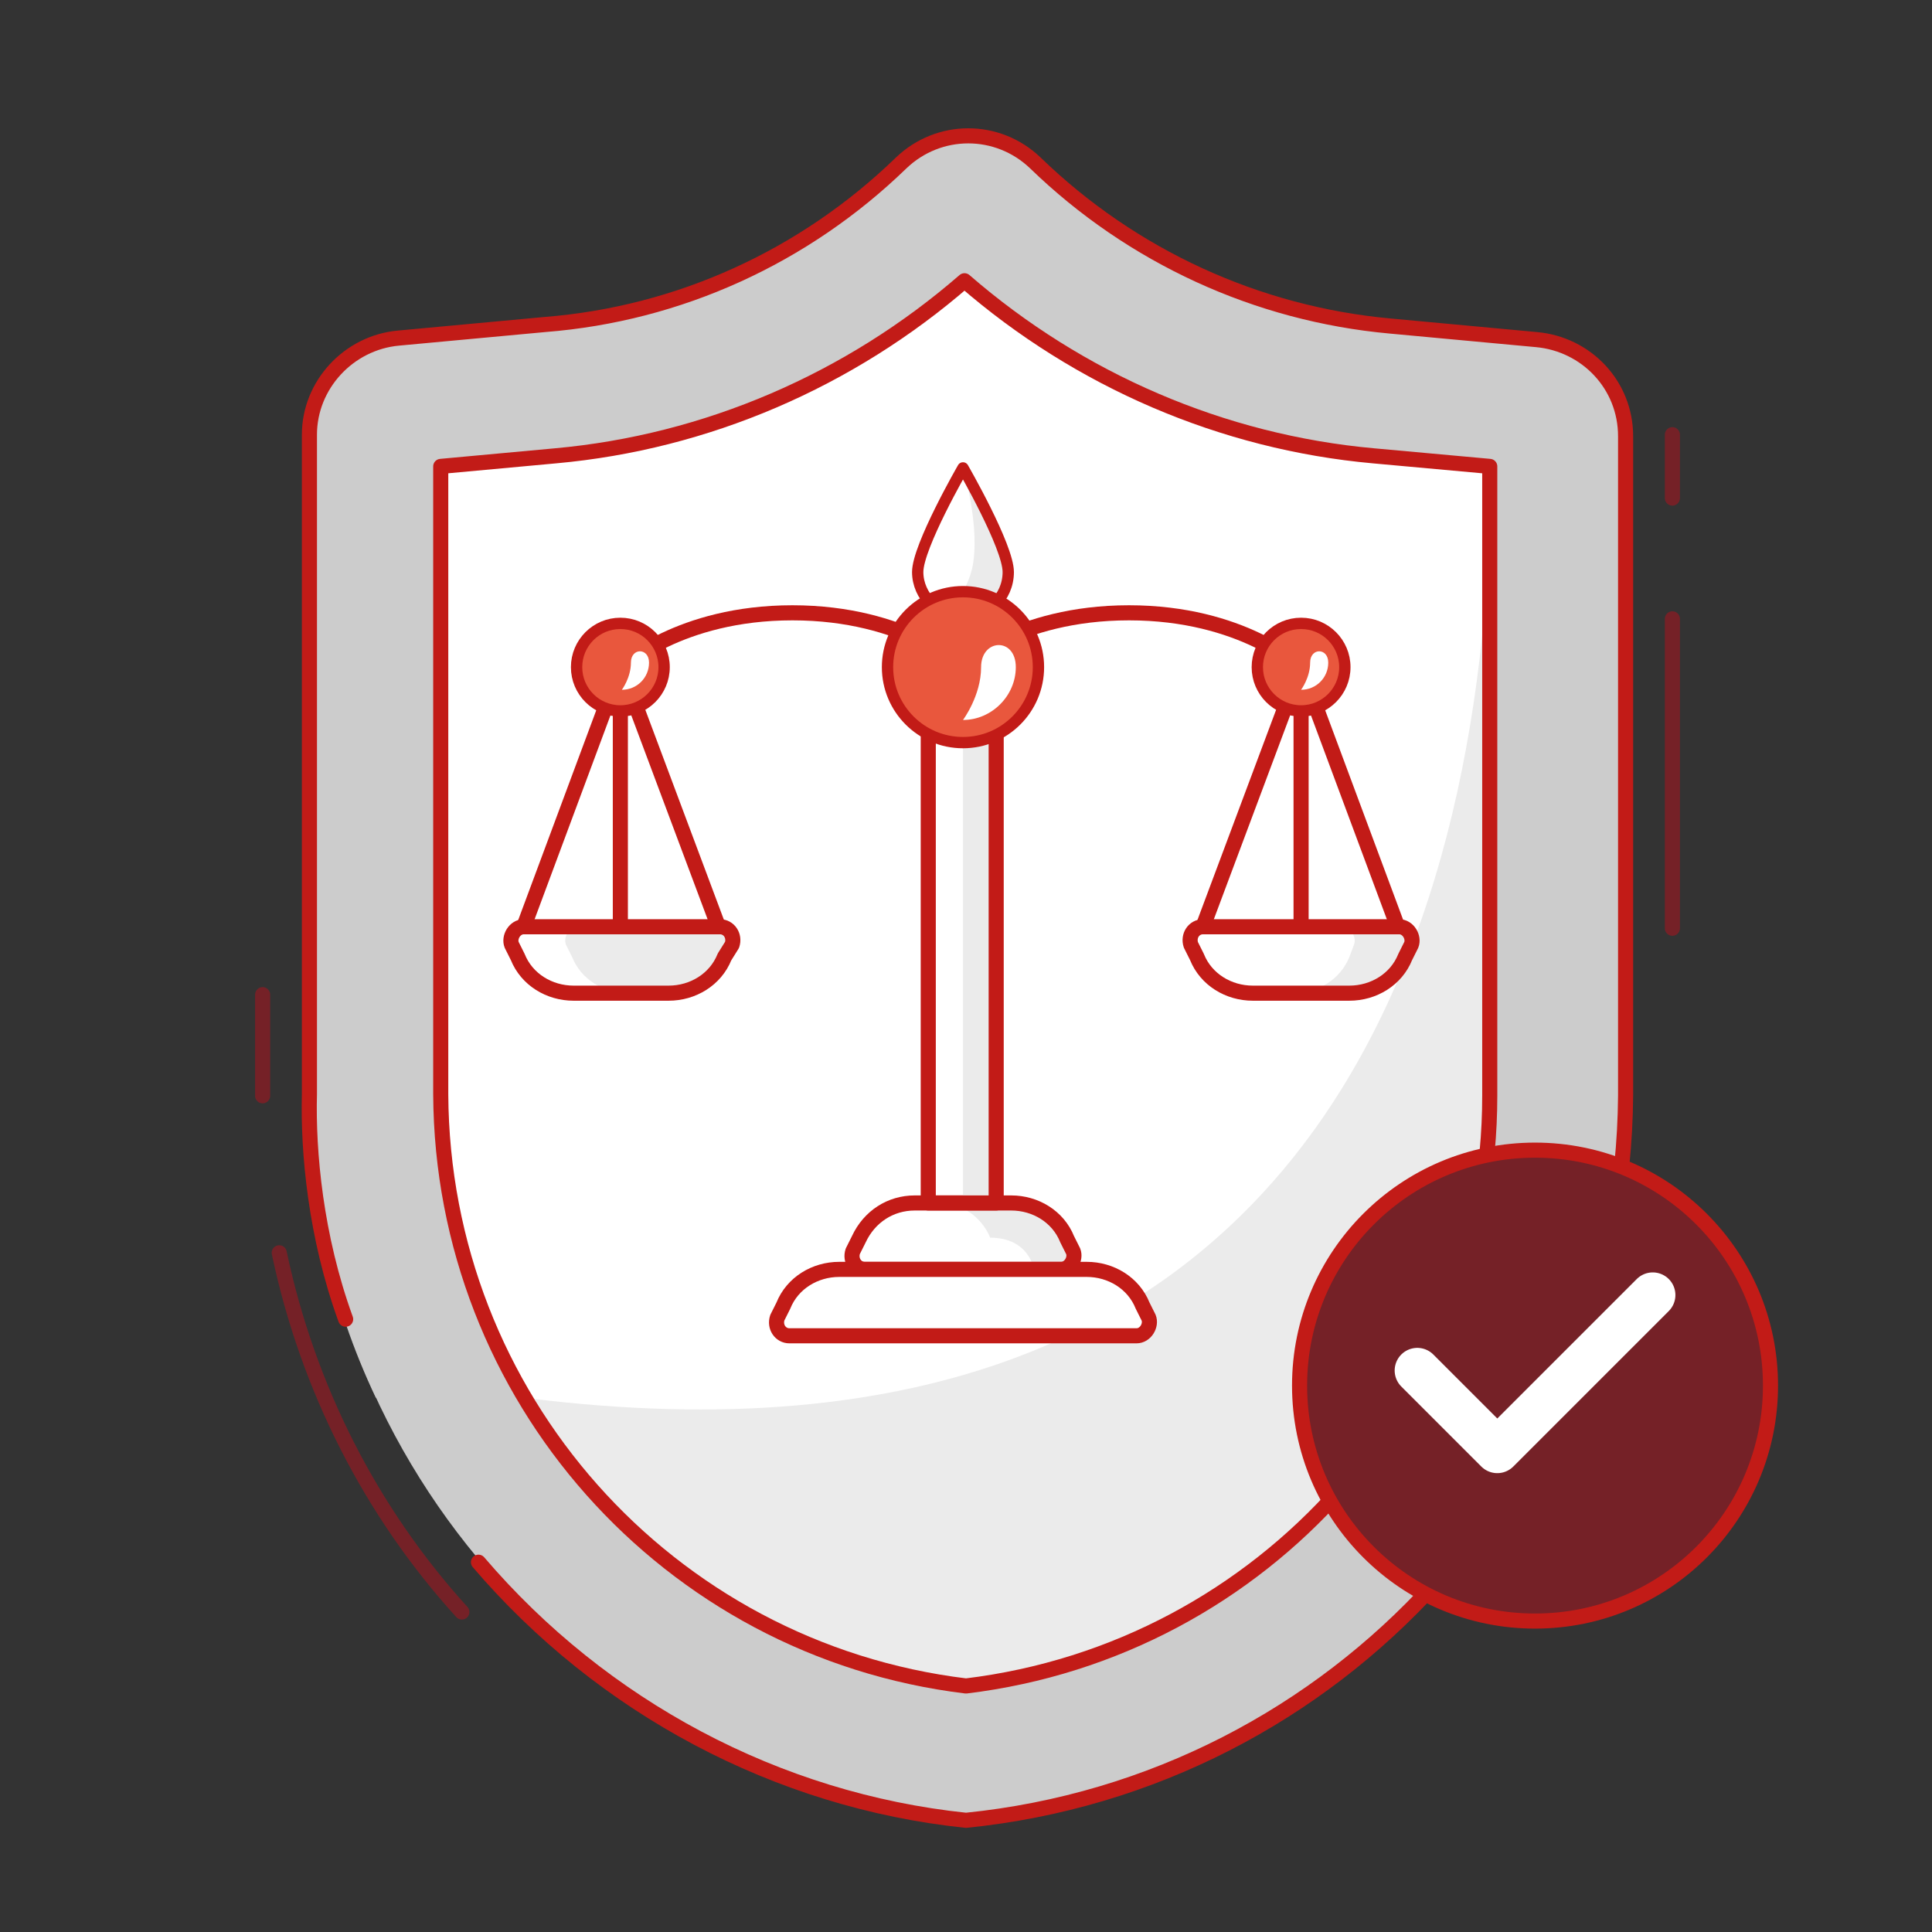 <svg width="128" height="128" viewBox="0 0 128 128" fill="none" xmlns="http://www.w3.org/2000/svg">
<rect x="0" y="0" width="128" height="128" fill="#333333" stroke="none"/>
<g clip-path="url(#clip0_37_38097)">
<path fill-rule="evenodd" clip-rule="evenodd" d="M26.3 22.4C23 22.7 20.4 25.5 20.4 28.8V72.5C20.6 97.3 39.4 118 64.1 120.5C88.8 118 107.6 97.3 107.8 72.5V28.8C107.8 25.4 105.2 22.7 101.9 22.4L92.2 21.5C83.4 20.7 75.1 16.9 68.7 10.7C66.2 8.3 62.3 8.3 59.8 10.7C53.4 16.9 45 20.7 36.1 21.5L26.3 22.4Z" fill="#CCCCCC"/>
<path fill-rule="evenodd" clip-rule="evenodd" d="M87.1 36.1C87.1 30.7 86.2 25.3 84.6 20.1C78.5 18.4 72.9 15.1 68.3 10.7C65.8 8.3 61.9 8.3 59.4 10.7C53 16.9 44.8 20.7 36 21.5L26.3 22.4C23 22.7 20.4 25.5 20.4 28.8V72.5C20.4 79.4 21.9 86.3 24.9 92.6C26.4 92.6 28 92.6 29.8 92.6C61.1 92.7 86.7 67.5 87.1 36.1Z" fill="#CCCCCC"/>
<path fill-rule="evenodd" clip-rule="evenodd" d="M64 111.7C44.2 109.3 29.3 92.5 29.2 72.5V30.9L36.8 30.2C46.8 29.3 56.3 25.2 63.9 18.6C71.5 25.2 81 29.3 91 30.2L98.7 30.9V72.6C98.7 92.5 83.8 109.3 64 111.7Z" fill="#EBEBEB"/>
<path fill-rule="evenodd" clip-rule="evenodd" d="M98.8 30.9C98.8 30.9 91.1 30.2 86.7 29.6C78.3 28 70.5 24.2 64 18.6C56.4 25.2 46.9 29.3 36.8 30.2L29.2 30.9V72.6C29.2 79.6 31.1 86.6 34.7 92.6C88.1 99.4 98.6 60.4 98.8 30.9Z" fill="white"/>
<path d="M31.7 103.5C39.9 113.1 51.5 119.3 64 120.6C88.7 118.1 107.5 97.4 107.7 72.6V28.9C107.7 25.5 105.1 22.8 101.8 22.5L92.1 21.6C83.3 20.8 75 17 68.6 10.8C66.1 8.4 62.2 8.4 59.7 10.8C53.3 17 45 20.8 36.1 21.5L26.4 22.4C23.1 22.7 20.5 25.5 20.5 28.8V72.5C20.4 76.3 20.9 81.9 22.9 87.4" stroke="#C21B17" stroke-linecap="round" stroke-linejoin="round"/>
<path d="M64 111.7C44.2 109.3 29.3 92.5 29.2 72.5V30.9L36.8 30.2C46.8 29.3 56.3 25.2 63.9 18.6C71.5 25.2 81 29.3 91 30.2L98.7 30.9V72.6C98.7 92.5 83.8 109.3 64 111.7Z" stroke="#C21B17" stroke-linecap="round" stroke-linejoin="round"/>
<path d="M63.8 44.2C63.8 44.2 60 40.6 52.5 40.6C45 40.6 41.2 44.2 41.2 44.2" stroke="#C21B17" stroke-linecap="round" stroke-linejoin="round"/>
<path d="M41.1 61.4V44.2L34.7 61.4" stroke="#C21B17" stroke-linecap="round" stroke-linejoin="round"/>
<path d="M41.2 44.3L47.6 61.4" stroke="#C21B17" stroke-linecap="round" stroke-linejoin="round"/>
<path d="M41.1 47.1C42.702 47.1 44 45.801 44 44.2C44 42.598 42.702 41.3 41.1 41.3C39.498 41.3 38.2 42.598 38.2 44.2C38.2 45.801 39.498 47.1 41.1 47.1Z" fill="#E9573D"/>
<path d="M41.1 47.1C42.702 47.1 44 45.801 44 44.2C44 42.598 42.702 41.3 41.1 41.3C39.498 41.3 38.2 42.598 38.2 44.2C38.2 45.801 39.498 47.1 41.1 47.1Z" stroke="#C21B17" stroke-width="0.75" stroke-linecap="round" stroke-linejoin="round"/>
<path d="M44.3 65.8H38C36.4 65.8 34.9 64.9 34.3 63.4L33.9 62.6C33.7 62.1 34.1 61.4 34.7 61.4H47.7C48.3 61.4 48.7 62 48.5 62.6L48 63.4C47.4 64.9 45.9 65.8 44.3 65.8Z" fill="white"/>
<path d="M44.3 65.8H41.6C40 65.8 38.5 64.9 37.9 63.4L37.5 62.6C37.3 62.1 37.7 61.4 38.3 61.4H47.6C48.2 61.4 48.6 62 48.4 62.6L48 63.4C47.4 64.9 45.9 65.8 44.3 65.8Z" fill="#EBEBEB"/>
<path d="M62.1 79.7C60.8 79.7 67 79.7 67 79.7C68.6 79.7 70.1 80.6 70.7 82.1L71.1 82.9C71.3 83.4 70.9 84.1 70.3 84.1H68.5C68.5 84.1 68.2 82 65.6 82C65.6 82 64.8 79.7 62.1 79.7Z" fill="#EBEBEB"/>
<path d="M60.6 79.7H67C68.6 79.7 70.1 80.6 70.7 82.1L71.1 82.9C71.3 83.4 70.9 84.1 70.3 84.1H57.3C56.7 84.1 56.3 83.5 56.5 82.9L56.9 82.1C57.6 80.6 59 79.7 60.6 79.7Z" stroke="#C21B17" stroke-linecap="round" stroke-linejoin="round"/>
<path d="M55.6 84.1H72C73.6 84.1 75.1 85 75.7 86.5L76.1 87.3C76.3 87.8 75.9 88.5 75.3 88.5H52.3C51.7 88.5 51.3 87.9 51.5 87.3L51.9 86.5C52.5 85 54 84.1 55.6 84.1Z" fill="white" stroke="#C21B17" stroke-linecap="round" stroke-linejoin="round"/>
<path d="M66.1 45.7H63.8V79.7H66.1V45.7Z" fill="#EBEBEB"/>
<path d="M66 45.7H61.5V79.7H66V45.7Z" stroke="#C21B17" stroke-linecap="round" stroke-linejoin="round"/>
<path d="M44.3 65.8H38C36.4 65.8 34.9 64.9 34.3 63.4L33.9 62.6C33.7 62.1 34.1 61.4 34.7 61.4H47.7C48.3 61.4 48.7 62 48.5 62.6L48 63.4C47.4 64.9 45.9 65.8 44.3 65.8Z" stroke="#C21B17" stroke-linecap="round" stroke-linejoin="round"/>
<path d="M63.5 44.2C63.5 44.2 67.3 40.6 74.8 40.6C82.3 40.6 86.1 44.2 86.1 44.2" stroke="#C21B17" stroke-linecap="round" stroke-linejoin="round"/>
<path d="M86.2 61.4V44.2L92.6 61.4" stroke="#C21B17" stroke-linecap="round" stroke-linejoin="round"/>
<path d="M86.1 44.3L79.7 61.4" stroke="#C21B17" stroke-linecap="round" stroke-linejoin="round"/>
<path d="M86.2 47.1C87.802 47.1 89.1 45.801 89.1 44.2C89.1 42.598 87.802 41.3 86.2 41.3C84.598 41.3 83.3 42.598 83.3 44.2C83.3 45.801 84.598 47.1 86.2 47.1Z" fill="#E9573D"/>
<path d="M86.2 47.1C87.802 47.1 89.1 45.801 89.1 44.2C89.1 42.598 87.802 41.3 86.2 41.3C84.598 41.3 83.3 42.598 83.3 44.2C83.3 45.801 84.598 47.1 86.2 47.1Z" stroke="#C21B17" stroke-width="0.75" stroke-linecap="round" stroke-linejoin="round"/>
<path d="M83 65.8H89.4C91 65.8 92.5 64.9 93.1 63.4L93.5 62.6C93.7 62.1 93.3 61.4 92.7 61.4H79.7C79.1 61.4 78.7 62 78.9 62.6L79.3 63.4C79.9 64.9 81.4 65.8 83 65.8Z" fill="#EBEBEB"/>
<path d="M83 65.8H85.7C87.3 65.8 88.8 64.9 89.4 63.4L89.7 62.6C89.9 62.1 89.5 61.4 88.9 61.4H79.6C79 61.4 78.6 62 78.8 62.6L79.2 63.4C79.9 64.9 81.4 65.8 83 65.8Z" fill="white"/>
<path d="M83 65.8H89.4C91 65.8 92.5 64.9 93.1 63.4L93.5 62.6C93.7 62.1 93.3 61.4 92.7 61.4H79.7C79.1 61.4 78.7 62 78.9 62.6L79.3 63.4C79.9 64.9 81.4 65.8 83 65.8Z" stroke="#C21B17" stroke-linecap="round" stroke-linejoin="round"/>
<path d="M66.8 37.9C66.8 39.6 65.4 40.9 63.8 40.9C62.2 40.9 63.8 40 64.4 37.7C65 35 63.8 31 63.8 31C63.8 31 66.8 36.2 66.8 37.9Z" fill="#EBEBEB"/>
<path d="M66.8 37.9C66.8 39.6 65.4 40.9 63.8 40.9C62.2 40.9 60.8 39.5 60.8 37.9C60.8 36.2 63.8 31 63.8 31C63.8 31 66.8 36.2 66.8 37.9Z" stroke="#C21B17" stroke-width="0.75" stroke-linecap="round" stroke-linejoin="round"/>
<path d="M63.8 49.2C66.561 49.2 68.8 46.962 68.8 44.2C68.8 41.439 66.561 39.2 63.8 39.2C61.039 39.2 58.8 41.439 58.8 44.2C58.8 46.962 61.039 49.2 63.8 49.2Z" fill="#E9573D"/>
<path d="M67.3 44.2C67.3 46.1 65.7 47.7 63.8 47.7C63.8 47.7 65 46.1 65 44.2C65 42.3 67.3 42.2 67.3 44.2Z" fill="white"/>
<path d="M43 43.9C43 44.9 42.2 45.7 41.2 45.7C41.2 45.7 41.8 44.9 41.8 43.9C41.8 42.9 43 42.9 43 43.9Z" fill="white"/>
<path d="M88 43.9C88 44.9 87.2 45.7 86.2 45.7C86.2 45.7 86.8 44.9 86.8 43.9C86.8 42.9 88 42.9 88 43.9Z" fill="white"/>
<path d="M63.8 49.2C66.561 49.2 68.8 46.962 68.8 44.2C68.8 41.439 66.561 39.2 63.8 39.2C61.039 39.2 58.8 41.439 58.8 44.2C58.8 46.962 61.039 49.2 63.8 49.2Z" stroke="#C21B17" stroke-width="0.75" stroke-linecap="round" stroke-linejoin="round"/>
<path d="M101.7 107.4C110.316 107.4 117.3 100.416 117.3 91.8C117.3 83.185 110.316 76.2 101.7 76.2C93.084 76.2 86.1 83.185 86.1 91.8C86.1 100.416 93.084 107.4 101.7 107.4Z" fill="#752127"/>
<path d="M101.7 107.4C110.316 107.4 117.3 100.416 117.3 91.8C117.3 83.185 110.316 76.2 101.7 76.2C93.084 76.2 86.1 83.185 86.1 91.8C86.1 100.416 93.084 107.4 101.7 107.4Z" stroke="#C21B17" stroke-linecap="round" stroke-linejoin="round"/>
<path d="M93.9 90.8L99.2 96.1L109.5 85.8" stroke="white" stroke-width="3" stroke-linecap="round" stroke-linejoin="round"/>
<path d="M110.8 41V44.5V61.5M110.8 28.8V33M17.4 72.6V65.9M30.6 106.8C24.6 100.2 20.4 92 18.5 83" stroke="#752127" stroke-miterlimit="10" stroke-linecap="round" stroke-linejoin="round"/>
</g>
<defs>
<clipPath id="clip0_37_38097">
<rect width="128" height="128" fill="white"/>
</clipPath>
</defs>
</svg>

